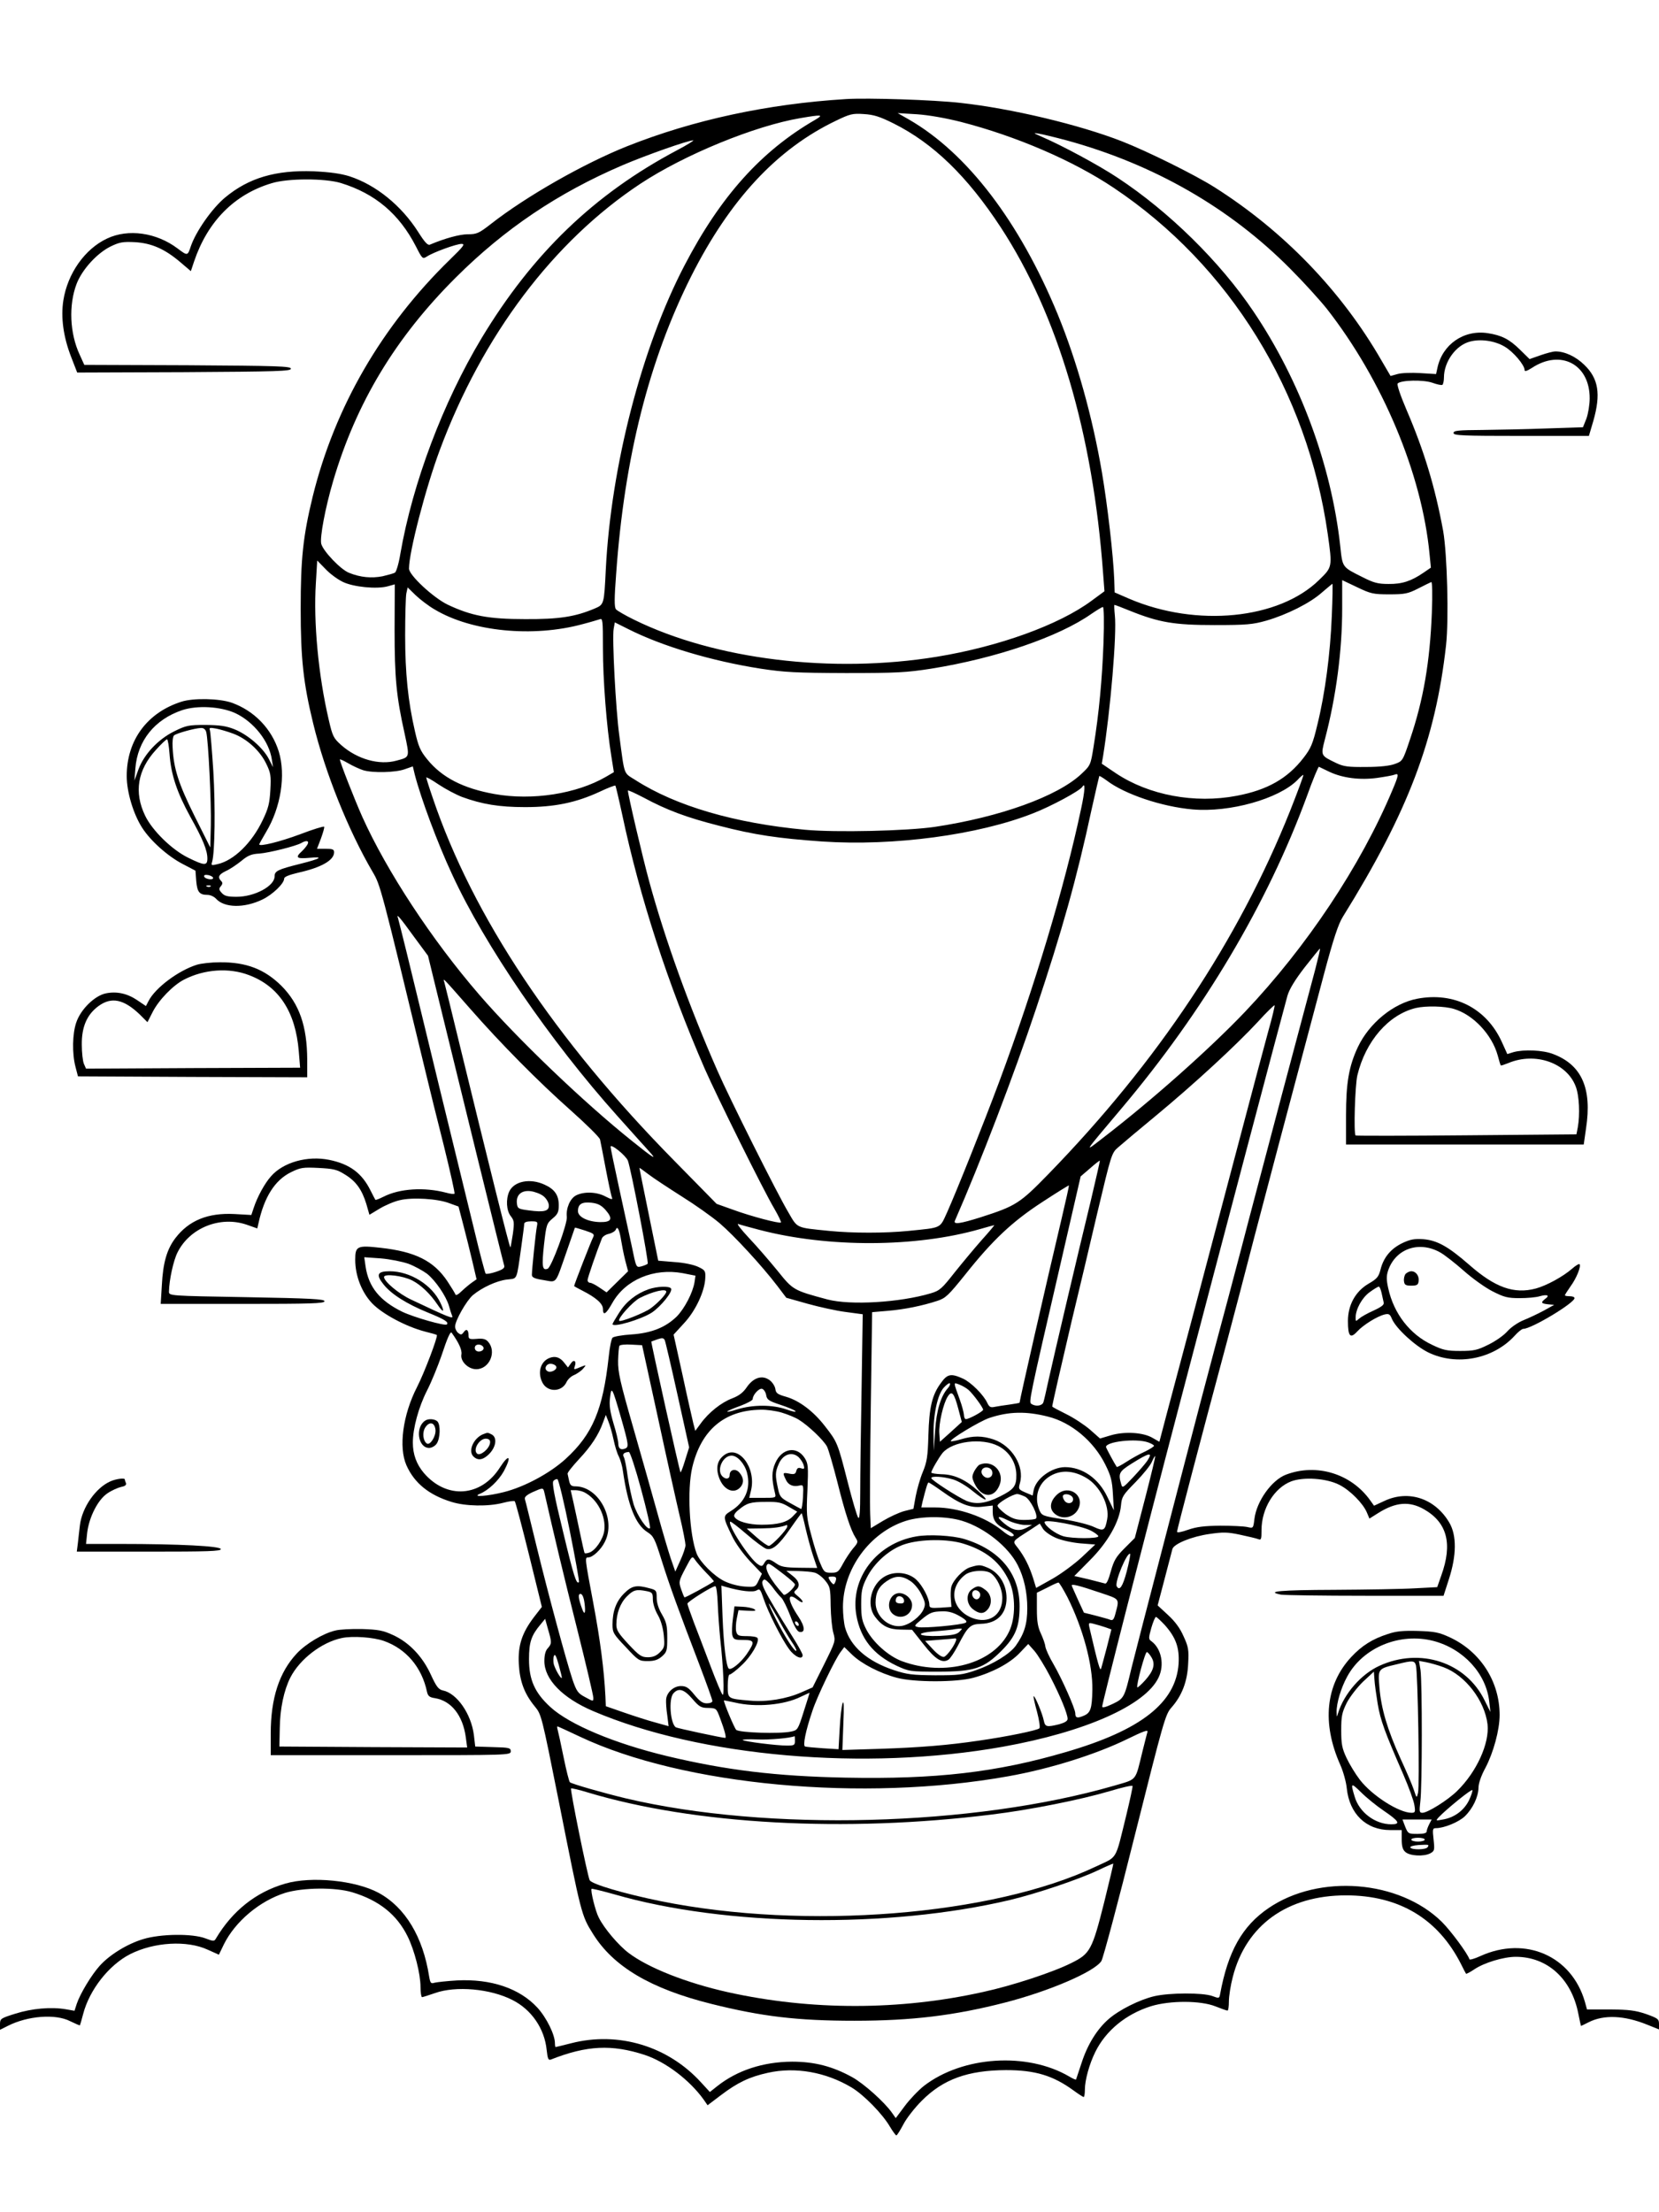 <?xml version="1.0" standalone="no"?>
<!DOCTYPE svg PUBLIC "-//W3C//DTD SVG 20010904//EN"
 "http://www.w3.org/TR/2001/REC-SVG-20010904/DTD/svg10.dtd">
<svg version="1.0" xmlns="http://www.w3.org/2000/svg"
 width="864pt" height="1152pt" viewBox="0 0 864 1152"
 preserveAspectRatio="xMidYMid meet">

<g transform="translate(0,1152) scale(0.1,-0.1)"
fill="#000000" stroke="none">
<path d="M4405 11004 c-406 -25 -793 -108 -1140 -246 -225 -90 -524 -260 -708
-404 -63 -49 -74 -54 -121 -54 -42 0 -119 -21 -197 -54 -11 -5 -27 12 -61 66
-88 138 -220 245 -358 290 -45 14 -101 22 -187 26 -197 7 -337 -34 -460 -136
-69 -57 -153 -178 -179 -254 -17 -51 -17 -51 -69 -12 -110 83 -257 104 -367
52 -116 -54 -206 -182 -228 -322 -14 -89 0 -191 41 -296 l31 -80 556 2 c487 3
557 5 557 18 0 13 -68 15 -538 18 l-538 2 -24 53 c-52 111 -58 259 -16 369 29
75 106 159 176 194 47 23 65 26 127 23 87 -5 156 -35 238 -105 l54 -46 17 51
c71 209 210 349 404 407 84 26 277 26 360 1 179 -55 304 -161 391 -330 33 -65
35 -67 57 -53 33 22 154 66 181 66 20 0 10 -13 -61 -82 -355 -346 -599 -767
-714 -1232 -51 -209 -63 -326 -63 -586 0 -261 14 -388 65 -597 63 -259 184
-559 310 -774 40 -68 42 -73 275 -1039 19 -80 62 -254 96 -388 33 -134 58
-245 55 -248 -3 -3 -22 -1 -43 5 -114 30 -243 22 -327 -21 -22 -11 -40 -18
-42 -16 -1 2 -13 23 -25 48 -45 91 -108 138 -215 160 -113 23 -240 -12 -304
-86 -33 -37 -71 -107 -90 -165 l-12 -36 -88 5 c-138 7 -237 -33 -308 -126 -44
-58 -64 -128 -70 -244 l-6 -98 427 0 c355 0 426 2 426 14 0 11 -71 15 -405 21
-404 7 -405 7 -405 29 1 60 23 162 45 205 64 127 221 190 358 144 l57 -20 6
26 c30 138 86 226 170 267 49 24 62 26 143 22 77 -4 96 -8 137 -34 58 -35 89
-79 112 -154 l16 -56 53 32 c30 18 77 38 105 44 65 16 198 8 259 -16 l47 -17
25 -96 c14 -53 35 -138 47 -189 l22 -94 -23 -16 c-13 -9 -37 -29 -54 -45 -17
-17 -31 -25 -33 -18 -2 6 -21 37 -42 69 -71 106 -167 154 -347 174 -123 14
-133 9 -133 -62 0 -84 34 -170 88 -227 54 -56 176 -121 275 -147 33 -8 60 -16
62 -18 7 -7 -65 -197 -103 -271 -74 -144 -97 -314 -55 -408 41 -92 117 -154
234 -190 73 -23 192 -25 269 -5 30 8 58 12 61 8 4 -4 37 -129 74 -278 l67
-272 -41 -53 c-63 -83 -84 -148 -79 -244 5 -91 29 -155 83 -221 35 -42 36 -48
125 -493 118 -594 118 -595 178 -691 106 -171 300 -286 616 -365 264 -66 449
-88 746 -88 299 0 521 27 785 95 229 59 465 160 501 216 9 14 88 309 174 654
149 593 159 630 190 665 56 63 84 137 88 230 4 72 1 88 -24 142 -18 42 -45 78
-81 111 l-54 50 36 137 c20 76 38 146 41 157 9 27 101 65 194 78 69 10 93 10
158 -4 42 -9 85 -19 95 -23 15 -6 17 -1 17 47 0 112 66 220 155 254 65 24 183
16 250 -18 57 -29 124 -97 144 -145 l13 -31 46 29 c91 57 162 63 239 19 120
-69 149 -179 89 -345 l-21 -60 -115 -6 c-63 -4 -253 -7 -422 -8 -281 -1 -360
-8 -277 -25 17 -3 215 -6 439 -6 l408 0 28 87 c40 123 41 228 2 294 -74 126
-212 172 -338 113 l-54 -25 -20 28 c-99 139 -279 194 -438 134 -75 -28 -154
-139 -165 -231 -6 -49 -6 -49 -37 -42 -17 4 -80 7 -141 7 -85 -1 -123 -6 -167
-21 -37 -13 -58 -17 -58 -10 0 10 120 469 259 986 33 124 98 371 144 550 76
291 139 527 363 1370 48 180 74 258 97 295 340 547 483 923 538 1415 15 136 6
474 -15 595 -42 228 -99 417 -191 631 -33 77 -51 132 -46 137 18 18 134 20
180 4 25 -9 48 -14 53 -11 4 3 8 20 8 38 0 82 62 168 135 187 55 15 129 5 181
-26 45 -26 104 -96 104 -122 0 -9 11 -6 38 11 150 99 302 19 301 -159 0 -33
-8 -80 -17 -105 l-18 -45 -184 -6 c-102 -4 -254 -7 -337 -8 -129 -1 -153 -3
-153 -16 0 -13 46 -15 353 -15 l352 0 23 78 c40 140 27 221 -47 292 -44 43
-101 70 -150 70 -12 0 -47 -9 -78 -20 l-57 -20 -51 50 c-55 54 -95 74 -167 85
-124 19 -236 -58 -262 -181 l-7 -32 -82 5 c-45 3 -99 1 -119 -5 l-36 -10 -48
82 c-208 361 -509 673 -869 901 -103 65 -347 186 -482 239 -223 87 -576 171
-840 200 -140 16 -481 27 -598 20z m249 -127 c206 -103 383 -274 558 -541 297
-454 480 -1074 533 -1803 l7 -92 -68 -50 c-169 -125 -481 -238 -805 -291 -546
-89 -1154 -15 -1577 193 -45 22 -88 47 -94 54 -9 11 -9 56 1 186 43 605 171
1111 391 1549 201 398 446 662 753 809 74 36 88 39 146 35 51 -3 83 -13 155
-49z m351 8 c287 -74 583 -201 795 -343 604 -404 1009 -1060 1115 -1804 24
-171 24 -171 -45 -238 -209 -205 -638 -248 -989 -98 l-76 33 -2 65 c-5 128
-35 388 -64 559 -50 293 -131 581 -230 823 -199 483 -472 841 -776 1016 l-58
33 100 -6 c61 -4 151 -20 230 -40z m-758 12 c-281 -162 -494 -398 -682 -759
-223 -427 -383 -1047 -410 -1583 -9 -183 -9 -183 -58 -204 -102 -43 -185 -56
-362 -55 -191 0 -280 17 -403 75 -75 36 -202 154 -202 188 0 86 87 421 161
619 222 596 592 1086 1044 1385 230 152 597 302 834 342 112 19 122 18 78 -8z
m1308 -108 c453 -124 850 -351 1165 -669 69 -69 154 -163 190 -208 290 -371
495 -859 535 -1277 l7 -71 -38 -26 c-64 -44 -112 -60 -183 -59 -55 0 -77 6
-136 36 -106 53 -103 49 -115 161 -46 420 -209 862 -452 1222 -174 259 -440
520 -707 696 -96 64 -289 168 -396 214 -45 20 -46 21 -15 16 19 -3 85 -19 145
-35z m-2030 -52 c-430 -228 -751 -537 -1017 -978 -201 -335 -359 -754 -423
-1123 -8 -50 -21 -93 -28 -98 -6 -4 -36 -12 -65 -19 -57 -11 -115 -6 -174 18
-44 17 -135 113 -145 151 -8 33 21 188 62 327 120 407 324 746 639 1060 254
253 531 440 869 585 122 52 340 129 367 129 8 1 -30 -23 -85 -52z m-1740
-2247 c55 -27 178 -39 235 -23 l36 10 -1 -236 c0 -251 9 -347 52 -540 27 -127
29 -123 -42 -142 -90 -25 -204 7 -288 81 -40 36 -45 45 -65 132 -54 231 -80
508 -67 711 l7 118 42 -43 c23 -25 64 -55 91 -68z m5450 -65 c80 0 97 3 150
30 33 17 64 32 69 34 5 2 7 -62 3 -160 -10 -256 -44 -454 -114 -660 -37 -111
-39 -113 -78 -127 -26 -10 -79 -16 -150 -16 -93 -1 -117 2 -155 20 -83 40 -82
38 -60 124 59 224 90 463 90 682 l0 147 78 -37 c71 -34 84 -37 167 -37z m-299
-112 c-8 -198 -35 -404 -75 -566 -24 -101 -34 -124 -72 -173 -83 -108 -189
-168 -348 -198 -219 -42 -458 3 -629 117 l-74 50 7 41 c38 237 72 635 61 732
-3 30 -4 54 -2 54 3 0 38 -13 79 -30 154 -62 233 -75 442 -75 168 0 199 3 270
23 107 31 229 92 290 147 28 24 52 44 54 45 2 0 1 -75 -3 -167z m-4672 33
c192 -115 511 -147 771 -76 39 10 78 22 88 25 16 7 17 -5 17 -152 0 -160 19
-409 44 -562 l13 -82 -41 -24 c-153 -89 -384 -125 -580 -90 -163 29 -275 86
-352 182 -35 43 -45 66 -63 145 -36 156 -51 303 -51 499 0 103 3 201 6 218 l7
32 41 -40 c23 -22 67 -56 100 -75z m3483 -173 c-7 -188 -23 -365 -52 -543 -15
-94 -16 -96 -64 -141 -124 -116 -423 -224 -763 -275 -143 -21 -515 -30 -675
-15 -365 34 -672 123 -884 259 -63 40 -55 17 -84 234 -18 131 -38 509 -29 554
l6 33 72 -36 c175 -88 431 -165 687 -205 125 -19 184 -22 444 -23 267 0 316 3
445 23 337 54 665 166 835 286 28 19 54 35 59 35 5 1 7 -76 3 -186z m-3855
-664 c50 -15 168 -12 215 5 l43 15 10 -42 c32 -124 118 -356 194 -519 170
-370 510 -867 860 -1258 60 -67 114 -127 120 -134 6 -7 27 -29 46 -51 46 -50
25 -38 -88 53 -255 204 -599 534 -796 762 -248 287 -482 644 -609 926 -41 92
-117 286 -117 299 0 3 20 -6 44 -20 24 -14 59 -30 78 -36z m5031 -8 c70 -33
160 -44 249 -32 41 6 82 13 91 17 23 9 22 -2 -12 -82 -165 -393 -447 -816
-767 -1153 -185 -194 -483 -459 -739 -656 -102 -79 -108 -89 95 152 428 507
761 1068 966 1626 31 87 60 156 63 154 3 -2 28 -13 54 -26z m-204 -203 c-270
-676 -690 -1307 -1259 -1892 -149 -153 -169 -166 -353 -225 -105 -33 -143 -39
-134 -18 132 301 310 766 422 1102 136 408 212 677 290 1040 21 94 39 172 40
174 2 1 19 -9 38 -23 94 -72 288 -137 448 -151 193 -17 449 55 546 153 15 17
30 28 31 27 2 -2 -29 -86 -69 -187z m-4313 72 c104 -38 193 -53 329 -53 153 0
265 23 388 80 42 20 79 34 82 32 2 -3 18 -70 35 -149 92 -434 237 -881 430
-1325 62 -141 304 -630 362 -728 22 -38 38 -71 35 -73 -7 -7 -156 32 -251 67
l-84 30 -218 222 c-625 634 -1052 1276 -1260 1891 -19 55 -34 103 -34 107 0 4
29 -12 64 -36 36 -24 91 -53 122 -65z m3224 -63 c-85 -402 -242 -925 -425
-1417 -84 -225 -222 -570 -272 -682 -40 -87 -25 -80 -203 -98 -121 -12 -289
-12 -410 0 -178 18 -165 12 -215 98 -60 101 -308 597 -369 737 -146 332 -272
681 -355 985 -34 124 -111 453 -111 473 0 4 37 -13 83 -37 119 -64 222 -103
392 -146 185 -48 309 -66 537 -82 373 -25 813 34 1099 147 95 37 243 117 256
138 16 26 14 -19 -7 -116z m-3477 -661 l76 -103 62 -254 c76 -313 328 -1338
335 -1360 3 -12 -7 -20 -43 -32 -27 -9 -51 -13 -54 -9 -3 4 -30 104 -58 222
-29 118 -111 454 -182 745 -71 292 -147 607 -170 700 -23 94 -44 176 -46 183
-11 29 9 6 80 -92z m4697 -173 c-16 -60 -94 -353 -174 -653 -79 -300 -175
-660 -211 -800 -37 -140 -98 -372 -137 -515 -38 -143 -110 -415 -159 -605
-222 -852 -262 -1009 -276 -1065 -37 -155 -38 -159 -98 -188 -36 -17 -55 -22
-55 -14 1 20 199 798 405 1582 214 817 531 2016 560 2120 10 34 39 82 90 148
42 53 77 97 79 97 3 0 -9 -48 -24 -107z m-4404 -203 c163 -186 358 -383 525
-531 82 -73 152 -142 154 -153 3 -12 16 -81 30 -154 14 -73 28 -139 32 -148 5
-12 -2 -11 -33 5 -46 25 -113 27 -154 6 -31 -16 -53 -67 -48 -112 4 -34 -80
-263 -100 -270 -28 -11 -31 13 -19 124 12 106 14 112 45 138 27 22 32 34 32
69 0 52 -21 83 -74 107 -76 35 -159 18 -184 -36 -18 -40 -15 -99 8 -128 18
-23 19 -32 11 -92 -6 -37 -11 -69 -13 -71 -4 -3 -118 456 -263 1051 -41 170
-78 319 -81 330 -8 25 -12 29 132 -135z m4160 -117 c-19 -70 -76 -283 -126
-473 -204 -773 -351 -1326 -402 -1516 l-40 -152 -35 20 c-48 29 -145 35 -217
14 l-57 -17 -52 46 c-29 25 -85 62 -124 81 -40 20 -73 37 -73 40 0 9 44 201
101 444 34 140 94 394 134 565 72 302 74 311 108 340 18 16 107 91 198 166
198 164 416 365 530 488 45 50 85 88 87 86 2 -2 -12 -62 -32 -132z m-3336
-677 c17 -47 110 -530 103 -537 -4 -4 -20 -10 -34 -14 -26 -6 -26 -6 -48 102
-13 59 -43 198 -67 308 -24 110 -44 206 -44 213 0 19 79 -45 90 -72z m2410
-212 c-62 -254 -191 -803 -220 -934 -11 -52 -23 -103 -26 -112 -6 -19 -40 -24
-62 -9 -15 9 -15 11 157 755 l99 430 49 42 c26 23 49 41 51 40 1 -2 -21 -97
-48 -212z m-2130 26 c69 -43 158 -106 198 -140 75 -64 219 -220 300 -326 l47
-62 110 -31 c61 -17 151 -37 199 -43 l89 -12 -6 -390 c-4 -214 -7 -455 -7
-535 0 -98 -3 -142 -10 -135 -6 6 -31 91 -56 189 -51 200 -53 206 -119 290
-59 76 -132 131 -200 151 -46 13 -54 19 -57 41 -2 14 -15 35 -30 46 -38 28
-84 14 -119 -37 -19 -28 -40 -44 -76 -58 -56 -21 -122 -73 -164 -131 l-28 -38
-10 38 c-5 21 -31 134 -56 251 l-47 212 54 59 c61 65 108 167 111 235 2 38 -1
42 -37 59 -23 11 -75 22 -124 25 l-84 7 -49 240 c-27 132 -49 241 -49 243 0 2
21 -13 47 -33 26 -20 104 -71 173 -115z m1979 -115 c-82 -346 -219 -947 -219
-959 0 -2 -23 -6 -51 -10 -29 -4 -64 -9 -78 -12 -22 -5 -29 -1 -39 20 -19 42
-85 108 -127 127 -62 28 -81 25 -115 -23 -46 -62 -61 -127 -65 -273 -3 -111
-8 -139 -29 -190 -14 -33 -30 -90 -37 -126 l-12 -66 -48 -12 c-26 -7 -76 -30
-111 -51 l-63 -38 -3 72 c-2 39 -1 292 3 562 l7 491 82 7 c85 7 179 26 258 52
43 14 58 29 145 137 143 180 245 276 402 378 75 49 136 87 138 86 1 -2 -16
-79 -38 -172z m-2700 117 c14 -10 27 -31 29 -45 4 -34 -23 -41 -104 -30 -55 7
-59 10 -62 36 -5 45 24 70 72 64 22 -3 51 -14 65 -25z m324 -72 c41 -47 33
-65 -29 -64 -64 2 -114 27 -114 57 0 37 20 49 70 44 34 -4 51 -13 73 -37z
m-357 -87 c-6 -30 -26 -224 -26 -252 0 -13 14 -20 61 -27 71 -12 59 -26 119
146 24 69 44 126 44 127 1 1 25 -6 53 -15 45 -15 50 -19 42 -35 -9 -16 -99
-247 -99 -254 0 -1 19 -12 43 -24 71 -36 107 -68 107 -95 0 -38 16 -28 49 31
68 121 216 183 367 155 l66 -13 -5 -34 c-9 -55 -52 -137 -92 -178 -58 -57
-132 -87 -236 -94 -49 -3 -93 -11 -99 -17 -6 -6 -15 -51 -20 -100 -30 -275
-84 -403 -224 -531 -81 -74 -214 -146 -322 -173 -82 -21 -171 -28 -125 -9 44
18 97 68 125 118 42 79 28 94 -20 20 -98 -155 -278 -168 -397 -29 -38 45 -57
97 -57 158 0 74 30 185 74 271 24 47 57 129 75 181 31 94 47 129 53 120 37
-51 55 -90 51 -113 -7 -35 35 -77 77 -77 69 0 108 91 62 143 -12 14 -27 18
-59 15 -38 -3 -43 -1 -43 18 0 29 -11 37 -25 17 -11 -15 -15 -15 -29 -4 -9 7
-16 22 -16 33 0 31 60 136 93 164 47 39 124 75 178 81 55 7 48 -11 74 172 8
58 15 110 15 118 0 8 13 13 36 13 34 0 35 -2 30 -27z m1161 -18 c358 -93 814
-91 1148 5 38 11 71 20 73 20 2 0 -27 -35 -65 -77 -38 -43 -102 -120 -142
-170 -66 -84 -77 -94 -124 -108 -162 -48 -418 -63 -537 -32 -179 48 -180 49
-261 150 -41 50 -108 128 -149 171 -41 44 -66 76 -55 72 11 -4 62 -18 112 -31z
m-722 -55 c4 -25 13 -71 21 -103 l15 -57 -56 -55 -56 -55 -37 25 c-20 14 -42
25 -49 25 -7 0 -13 6 -13 14 0 11 46 145 75 218 4 9 20 20 37 23 16 4 32 14
35 22 8 22 19 0 28 -57z m-1108 -121 c32 -12 75 -36 97 -52 44 -35 99 -116
114 -167 5 -19 13 -43 17 -53 7 -17 -17 -8 -213 85 -65 30 -142 95 -142 118 0
19 98 7 147 -18 45 -23 94 -70 131 -125 31 -46 40 -42 16 8 -44 94 -158 165
-265 165 -64 0 -72 -18 -32 -68 40 -51 121 -102 231 -147 89 -36 110 -50 99
-62 -10 -9 -171 37 -232 66 -118 58 -175 129 -191 235 l-7 49 86 -6 c48 -4
112 -17 144 -28z m1402 -685 l60 -271 -21 -67 c-11 -37 -22 -65 -24 -63 -5 5
-155 680 -152 681 2 1 17 6 33 12 24 8 31 7 37 -5 4 -9 34 -138 67 -287z
m-1011 249 c5 -17 -26 -29 -40 -15 -6 6 -7 15 -3 22 9 14 37 9 43 -7z m909
-368 c45 -209 96 -438 113 -510 17 -71 30 -140 30 -151 0 -12 -12 -48 -27 -80
l-26 -58 -24 69 c-13 39 -44 144 -69 235 -25 91 -82 291 -126 445 -69 240 -80
290 -79 349 1 38 4 73 7 78 3 5 31 8 62 6 l56 -3 83 -380z m1510 157 c-37 -41
-60 -116 -67 -222 l-7 -105 -1 83 c-2 106 21 212 54 247 14 15 28 25 31 21 3
-3 -1 -14 -10 -24z m107 -10 c24 -21 76 -92 76 -103 0 -9 -73 -49 -90 -49 -5
0 -10 10 -10 23 -1 12 -10 47 -21 77 -35 97 -35 92 -3 80 16 -6 38 -19 48 -28z
m-1810 -144 c41 -144 42 -154 20 -162 -22 -8 -34 1 -34 28 0 12 -11 59 -25
104 -18 62 -23 95 -18 133 7 63 11 56 57 -103z m756 118 c4 -25 13 -31 73 -51
37 -12 73 -27 79 -33 7 -7 -14 -3 -45 8 -73 26 -175 26 -257 1 -79 -25 -66
-11 18 19 34 13 62 28 62 34 0 22 32 57 48 54 9 -2 19 -16 22 -32z m1001 -73
l18 -68 -57 -52 -57 -51 -3 44 c-4 50 21 157 44 192 21 33 33 18 55 -65z
m-920 -19 c30 -9 70 -25 89 -37 49 -30 129 -106 147 -140 8 -16 32 -99 54
-185 41 -164 70 -251 95 -290 14 -21 13 -25 -13 -55 -15 -18 -39 -54 -53 -80
-23 -43 -28 -47 -61 -47 -34 0 -38 3 -57 49 -12 26 -33 93 -47 147 -25 92 -26
109 -20 234 5 124 4 138 -14 167 -41 65 -119 52 -153 -25 -20 -44 -20 -84 -2
-157 6 -25 6 -25 -64 -25 l-70 0 10 42 c26 117 -66 236 -140 181 -37 -27 -46
-68 -26 -121 24 -63 79 -85 112 -44 17 22 15 46 -6 72 -20 25 -52 18 -52 -11
0 -21 -20 -25 -38 -7 -32 32 2 108 48 108 30 0 67 -41 80 -88 22 -83 -9 -155
-86 -202 -40 -25 -40 -29 8 -128 17 -37 57 -92 93 -131 l63 -66 -17 -35 c-16
-34 -18 -35 -71 -32 -33 2 -76 13 -107 28 -54 26 -128 100 -145 144 -38 100
-50 332 -23 448 46 195 167 298 356 301 30 1 80 -6 110 -15z m1387 -21 c121
-30 238 -128 298 -249 30 -60 36 -85 40 -155 l5 -84 -34 70 c-46 97 -130 155
-221 155 -70 -1 -151 -60 -163 -121 l-5 -27 -38 16 c-36 16 -37 18 -28 50 24
86 -41 193 -137 226 -60 20 -107 20 -170 1 -27 -8 -51 -12 -53 -10 -9 8 150
104 200 121 102 34 192 36 306 7z m-2263 -118 c7 -34 19 -74 28 -90 8 -17 18
-50 21 -75 26 -180 66 -279 127 -318 33 -21 39 -34 74 -145 42 -134 91 -268
196 -542 38 -100 69 -186 69 -193 0 -7 -13 -12 -29 -12 -22 0 -37 11 -65 45
-30 37 -43 45 -70 45 -38 0 -75 -34 -77 -71 -1 -13 1 -50 6 -81 l7 -57 -68 19
c-38 10 -112 34 -164 52 l-95 33 -2 50 c-7 140 -27 294 -63 486 -45 239 -45
239 -26 239 23 0 66 40 86 81 60 117 -32 289 -154 289 -20 0 -27 6 -32 28 -3
15 -7 32 -8 37 -2 6 25 39 58 75 65 69 104 129 127 194 l14 38 13 -33 c8 -19
20 -61 27 -94z m2004 -35 c57 -29 93 -86 94 -149 1 -60 -12 -77 -86 -114 -72
-36 -123 -43 -173 -23 -46 20 -183 108 -184 119 0 12 63 8 113 -7 25 -7 71
-34 102 -60 73 -59 95 -60 30 -1 -65 59 -124 87 -191 88 -30 1 -54 5 -54 9 0
10 40 79 59 102 52 61 204 80 290 36z m780 19 c17 -6 31 -14 31 -18 0 -4 -21
-17 -47 -30 -27 -12 -70 -36 -96 -53 -26 -17 -49 -29 -51 -27 -10 14 -56 99
-56 104 0 28 156 46 219 24z m-2640 -245 c29 -107 50 -198 46 -202 -13 -13
-66 64 -85 124 -10 34 -24 99 -31 145 -6 46 -15 92 -20 101 -9 16 0 25 26 27
6 1 35 -87 64 -195z m819 169 c11 -10 23 -29 27 -41 6 -21 4 -23 -13 -18 -14
5 -21 1 -25 -14 -4 -16 -11 -19 -36 -14 -35 7 -36 5 -19 -30 12 -29 39 -40 71
-32 21 5 22 3 19 -60 -2 -36 -7 -64 -10 -62 -4 2 -31 16 -59 32 -48 26 -53 33
-62 78 -14 65 -14 82 4 123 21 51 68 68 103 38z m1817 -20 c-10 -15 -44 -54
-74 -86 -53 -56 -56 -58 -62 -35 -16 55 -11 65 54 106 94 59 113 62 82 15z
m-10 -190 l-55 -212 -53 -53 c-45 -45 -56 -64 -72 -121 -12 -44 -22 -66 -30
-63 -7 2 -46 12 -86 22 l-74 17 81 82 c93 93 154 200 162 285 4 46 10 55 76
122 39 40 78 88 85 106 8 18 15 31 17 29 2 -2 -21 -98 -51 -214z m-308 101
c71 -41 123 -144 109 -216 -11 -59 -18 -63 -68 -40 -24 12 -95 30 -158 40
-110 17 -114 19 -127 48 -31 74 -2 151 70 185 53 25 113 19 174 -17z m-2690
-274 c29 -145 51 -266 48 -269 -13 -13 -27 30 -83 264 -45 184 -58 253 -50
263 6 7 16 11 21 9 6 -2 35 -122 64 -267z m1938 205 c96 -69 148 -89 212 -81
l53 6 0 -33 c0 -43 19 -69 69 -92 40 -20 53 -35 28 -35 -7 0 -28 13 -47 29
-88 72 -230 121 -350 121 l-72 0 6 28 c18 72 27 102 32 102 3 0 34 -20 69 -45z
m-2070 -7 c52 -229 100 -430 170 -708 47 -187 85 -349 85 -361 0 -20 0 -20
-42 3 -38 20 -45 30 -66 90 -34 103 -124 436 -187 693 -31 127 -58 238 -61
247 -4 12 7 22 38 37 56 25 57 25 63 -1z m208 1 c68 -35 114 -124 104 -200 -6
-45 -47 -104 -78 -114 -11 -4 -22 -5 -24 -3 -2 1 -13 50 -25 108 -12 58 -28
131 -35 163 l-13 57 25 0 c13 0 34 -5 46 -11z m2296 -23 c28 -15 70 -100 56
-114 -4 -4 -31 -7 -60 -7 -43 0 -61 6 -97 30 -23 17 -43 37 -43 44 0 14 80 61
103 61 7 0 26 -7 41 -14z m-1232 -52 l45 -26 -23 -24 c-29 -31 -77 -44 -162
-44 -68 0 -128 17 -142 41 -5 8 2 21 21 36 43 36 62 42 143 42 63 1 81 -3 118
-25z m88 -111 c10 -43 27 -107 39 -143 l22 -65 -92 1 c-77 1 -97 5 -122 23
-37 26 -48 26 -62 1 -9 -17 -14 -18 -31 -7 -42 25 -162 207 -146 223 2 3 41
-27 85 -65 44 -38 90 -72 102 -76 32 -10 66 18 128 108 29 42 55 77 57 77 1 0
11 -35 20 -77z m1139 16 l41 0 -31 -16 c-39 -19 -71 -12 -113 23 -45 37 -38
45 16 18 25 -13 65 -24 87 -25z m-322 21 c116 -36 239 -134 288 -230 33 -64
50 -142 50 -224 0 -84 -16 -134 -60 -196 -30 -42 -117 -96 -206 -127 -72 -25
-92 -27 -214 -27 -118 1 -145 4 -215 27 -138 46 -226 123 -254 222 -6 22 -11
70 -11 106 0 198 140 389 327 449 81 26 211 26 295 0z m670 -51 c21 -11 38
-24 38 -29 0 -13 -135 -13 -182 0 -41 12 -98 55 -98 74 0 17 189 -18 242 -45z
m-184 -37 c29 -13 85 -25 129 -29 l77 -6 -70 -66 c-39 -36 -108 -87 -154 -113
l-84 -47 -16 52 c-20 62 -44 110 -79 156 -29 38 -35 30 64 94 l50 33 16 -26
c9 -15 39 -36 67 -48z m-1398 59 c0 -15 -81 -101 -96 -101 -7 0 -36 20 -64 45
l-51 45 78 1 c64 1 100 6 131 18 1 1 2 -3 2 -8z m1768 -234 c-21 -79 -37 -103
-52 -78 -13 20 55 183 70 169 2 -3 -6 -44 -18 -91z m-2191 -6 c24 -24 42 -45
41 -46 -25 -18 -150 -86 -153 -83 -3 2 -11 22 -18 43 -13 38 -12 42 22 107 35
67 36 67 51 45 8 -12 34 -42 57 -66z m406 -10 c31 -24 57 -47 57 -52 0 -16
-51 -62 -59 -53 -70 77 -103 139 -85 157 8 8 14 4 87 -52z m158 10 c15 -3 39
-21 55 -40 27 -33 29 -40 30 -133 1 -54 7 -117 14 -141 12 -43 11 -45 -48
-164 l-60 -120 -59 -26 c-77 -34 -180 -51 -267 -43 -117 10 -116 9 -116 77 0
34 4 59 10 59 6 0 34 21 62 48 50 46 95 123 83 142 -3 6 -28 10 -55 10 -44 0
-50 3 -56 24 -3 13 -2 43 3 67 l9 44 50 -3 c38 -2 45 0 31 9 -9 5 -36 11 -60
12 l-42 2 -8 -63 c-5 -35 -6 -74 -3 -88 6 -21 12 -24 56 -24 61 0 63 -9 18
-75 -32 -45 -81 -85 -93 -74 -13 14 -26 118 -32 268 l-6 164 24 -7 c76 -22
141 -29 159 -18 17 10 20 6 36 -41 22 -68 94 -211 133 -264 29 -41 71 -59 71
-32 0 7 -24 51 -54 98 -158 254 -171 281 -147 295 5 4 24 -13 42 -36 17 -24
39 -50 48 -58 9 -8 30 -51 47 -95 19 -52 36 -81 47 -83 32 -6 30 27 -6 81 -57
85 -59 130 -3 86 14 -11 26 -16 26 -10 0 5 -11 18 -25 29 -21 17 -23 21 -10
32 24 20 18 47 -17 74 l-33 26 60 -1 c33 -1 72 -4 86 -8z m112 -41 c-3 -11 -8
-20 -12 -20 -3 0 -12 9 -19 20 -11 18 -10 20 12 20 19 0 23 -4 19 -20z m1206
-87 c81 -162 132 -351 130 -482 -2 -99 -9 -121 -46 -136 -33 -14 -43 -11 -43
13 0 24 -70 181 -113 255 -22 37 -41 79 -43 93 -1 13 -12 43 -23 67 -16 34
-21 63 -21 128 l0 85 53 26 c28 15 55 27 59 27 4 1 25 -34 47 -76z m171 23
c104 -35 100 -29 79 -109 -8 -31 -14 -37 -27 -32 -9 4 -44 13 -77 22 l-60 15
-30 65 c-16 37 -32 70 -33 75 -5 12 33 3 148 -36z m-1992 -59 c2 -50 8 -132
13 -182 16 -143 23 -301 12 -290 -6 6 -34 73 -63 150 -29 77 -68 179 -87 228
-18 48 -33 91 -33 96 0 10 129 91 145 91 6 0 11 -40 13 -93z m-694 6 c7 -52 1
-68 -12 -32 -20 54 -23 79 -9 79 9 0 17 -17 21 -47z m1007 -80 c23 -43 55 -97
71 -121 17 -24 28 -46 25 -48 -8 -8 -60 73 -106 164 -23 45 -39 82 -37 82 2 0
23 -35 47 -77z m2014 -34 c59 -66 78 -119 73 -203 -14 -203 -196 -346 -588
-460 -361 -106 -678 -142 -1144 -133 -364 7 -625 39 -931 112 -275 66 -508
164 -608 255 -82 75 -112 142 -112 250 0 89 12 124 61 182 l23 28 15 -54 c20
-68 20 -75 -1 -99 -12 -12 -18 -35 -18 -67 0 -95 94 -192 253 -260 558 -239
1417 -314 2135 -186 429 77 743 216 811 361 31 65 15 149 -37 188 -16 11 -16
16 -1 70 9 31 20 57 24 57 4 0 24 -19 45 -41z m-1905 0 c0 -6 -4 -7 -10 -4 -5
3 -10 11 -10 16 0 6 5 7 10 4 6 -3 10 -11 10 -16z m1597 -13 l31 -11 -24 -95
c-14 -52 -27 -102 -30 -110 -5 -13 -16 24 -60 213 -6 27 -5 28 22 21 16 -4 43
-12 61 -18z m-288 -256 c53 -102 91 -195 91 -221 0 -11 -15 -20 -44 -28 -65
-16 -73 -14 -80 19 -7 36 -47 132 -53 127 -2 -3 6 -39 18 -82 11 -42 17 -81
12 -85 -10 -11 -173 -44 -313 -64 -162 -24 -307 -36 -519 -43 l-194 -6 5 134
c4 94 3 127 -4 109 -5 -14 -12 -73 -15 -132 l-6 -107 -81 5 c-45 3 -86 7 -93
9 -13 4 2 80 38 186 24 74 120 273 148 308 l18 24 41 -40 c49 -47 143 -96 233
-120 90 -24 310 -24 398 0 99 27 191 76 241 129 l45 47 33 -37 c17 -20 54 -80
81 -132z m528 99 c21 -35 11 -70 -34 -120 -20 -22 -38 -38 -40 -36 -7 8 41
187 50 184 5 -1 16 -14 24 -28z m-3071 -107 c-6 -5 -35 46 -42 72 -3 14 -3 34
1 43 5 13 12 -1 25 -47 10 -36 17 -66 16 -68z m680 -109 c36 -42 46 -47 83
-47 41 -1 42 -2 61 -53 24 -64 34 -103 27 -103 -16 0 -249 50 -257 55 -29 18
-39 148 -13 177 27 30 55 22 99 -29z m580 -65 c-30 -95 -32 -98 -66 -105 -59
-13 -271 -6 -286 9 -10 10 -64 139 -64 153 0 1 26 -4 58 -11 108 -26 256 -13
342 30 25 12 46 21 46 21 1 0 -13 -44 -30 -97z m-1165 -132 c538 -254 1474
-341 2229 -206 220 39 460 115 623 195 78 38 106 49 103 37 -3 -10 -14 -55
-26 -102 -39 -159 -26 -143 -148 -179 -734 -212 -1806 -240 -2542 -66 -117 28
-281 75 -292 84 -4 3 -19 62 -33 131 -14 69 -28 133 -31 143 -3 9 -3 17 -1 17
2 0 55 -24 118 -54z m1119 -21 c0 -23 -4 -25 -42 -25 -55 0 -221 21 -230 29
-4 3 30 5 75 3 63 -3 174 7 195 17 1 0 2 -10 2 -24z m1726 -386 c-60 -244 -43
-214 -159 -269 -537 -255 -1511 -333 -2267 -180 -187 38 -358 88 -369 109 -11
21 -103 472 -97 478 2 2 42 -7 87 -21 556 -167 1340 -210 2104 -115 198 24
463 77 615 122 63 19 116 31 118 27 2 -4 -13 -72 -32 -151z m-115 -453 c-63
-251 -74 -270 -171 -318 -95 -48 -311 -119 -460 -151 -434 -97 -897 -97 -1330
-1 -214 48 -413 126 -516 204 -52 39 -128 128 -156 185 -17 32 -44 142 -37
149 2 2 56 -11 120 -29 578 -167 1425 -179 2059 -29 138 33 355 106 455 153
44 21 81 37 83 36 1 -1 -20 -90 -47 -199z"/>
<path d="M3377 4806 c-64 -23 -116 -64 -152 -121 -19 -30 -35 -57 -35 -60 0
-20 147 23 205 60 46 31 110 109 100 125 -9 14 -72 12 -118 -4z m93 -13 c-1
-13 -43 -58 -80 -85 -31 -24 -158 -74 -165 -66 -11 10 71 101 107 119 67 34
139 51 138 32z"/>
<path d="M2863 4449 c-48 -18 -65 -76 -38 -129 27 -52 102 -50 126 4 7 14 24
30 40 36 15 7 36 21 46 33 19 22 20 22 -34 0 -13 -5 -15 -3 -10 11 11 28 -4
40 -20 16 l-15 -21 -19 24 c-22 29 -47 37 -76 26z m34 -46 c6 -16 -30 -34 -46
-23 -21 12 -5 42 21 38 12 -2 23 -8 25 -15z"/>
<path d="M2214 4122 c-53 -35 -37 -142 21 -142 13 0 31 10 39 22 19 27 21 99
4 116 -13 13 -47 16 -64 4z m54 -48 c3 -33 -28 -82 -45 -71 -20 13 -25 58 -8
84 22 33 49 26 53 -13z"/>
<path d="M2515 4051 c-49 -21 -78 -86 -50 -115 21 -21 44 -20 71 2 45 36 58
94 25 112 -22 11 -20 11 -46 1z m37 -46 c-5 -31 -51 -68 -67 -55 -25 21 14 83
49 78 15 -2 20 -9 18 -23z"/>
<path d="M3250 3222 c-41 -41 -60 -92 -60 -162 0 -42 5 -50 69 -117 65 -70 69
-73 114 -73 34 0 53 6 74 24 26 23 28 30 28 98 0 62 -4 80 -27 120 -18 30 -28
61 -28 87 0 38 -2 41 -37 50 -68 19 -92 14 -133 -27z m119 12 c28 -6 31 -10
31 -43 0 -20 11 -56 26 -81 16 -28 27 -67 31 -106 5 -57 4 -64 -20 -88 -19
-19 -37 -26 -63 -26 -33 0 -45 8 -101 68 -52 56 -63 73 -63 102 0 58 20 112
55 147 34 34 49 38 104 27z"/>
<path d="M5102 3893 c-7 -3 -19 -18 -28 -34 -13 -27 -13 -33 1 -64 36 -75 101
-80 130 -10 29 69 -35 136 -103 108z m66 -39 c4 -27 -26 -40 -46 -20 -21 20
-8 48 20 44 14 -2 24 -11 26 -24z"/>
<path d="M5506 3738 c-36 -33 -43 -71 -17 -97 37 -37 102 -27 126 20 37 71
-48 131 -109 77z m82 -21 c5 -25 -28 -34 -44 -12 -7 10 -11 22 -8 27 10 15 49
4 52 -15z"/>
<path d="M4771 3519 c-207 -36 -345 -219 -311 -411 22 -122 88 -204 209 -262
65 -30 69 -31 216 -31 189 0 238 16 331 109 73 73 94 126 94 232 0 170 -102
293 -289 350 -62 18 -184 25 -250 13z m248 -38 c119 -37 191 -97 237 -195 33
-72 34 -190 0 -261 -78 -168 -335 -239 -560 -155 -69 26 -149 97 -184 164 -22
43 -27 64 -27 131 0 68 4 89 28 137 39 80 121 152 200 177 84 27 224 28 306 2z"/>
<path d="M5054 3359 c-36 -10 -91 -67 -100 -104 -3 -14 -4 -43 -2 -64 l3 -39
-57 -4 c-52 -3 -58 -1 -58 17 -1 32 -35 98 -68 129 -41 38 -111 46 -162 18
-73 -40 -100 -148 -53 -211 37 -49 71 -66 134 -67 l59 -1 60 -76 c61 -78 97
-100 129 -80 9 5 31 38 49 72 52 101 64 113 120 115 85 2 134 52 134 134 0 74
-41 137 -105 161 -32 13 -40 13 -83 0z m107 -32 c33 -25 59 -81 59 -129 0 -90
-72 -137 -158 -103 -106 43 -124 155 -36 224 30 24 108 28 135 8z m-420 -40
c19 -12 45 -43 58 -70 20 -41 22 -51 11 -77 -16 -37 -71 -80 -114 -87 -67 -11
-136 50 -136 121 0 53 17 85 59 113 43 29 79 29 122 0z m257 -183 c33 -19 41
-29 31 -34 -20 -12 -221 -30 -248 -23 -21 5 -21 7 15 37 48 40 60 44 113 45
31 1 58 -7 89 -25z m-1 -81 c-13 -14 -39 -19 -103 -22 -114 -4 -136 15 -28 24
44 3 86 8 94 9 8 2 24 4 35 5 18 1 18 0 2 -16z m-17 -40 c-1 -21 -48 -88 -64
-91 -11 -2 -33 13 -58 40 l-40 43 74 6 c40 3 76 6 81 7 4 1 7 -1 7 -5z"/>
<path d="M5062 3244 c-32 -22 -30 -76 4 -103 33 -26 56 -27 77 -3 26 29 22 77
-9 101 -32 25 -43 26 -72 5z m43 -29 c0 -11 -7 -21 -16 -23 -18 -3 -33 23 -23
39 10 17 39 5 39 -16z"/>
<path d="M4670 3222 c-41 -12 -54 -76 -22 -105 40 -36 102 -9 102 45 0 37 -46
71 -80 60z m38 -35 c2 -11 -3 -17 -16 -17 -24 0 -32 8 -25 26 7 20 37 13 41
-9z"/>
<path d="M945 7866 c-179 -57 -285 -201 -285 -387 0 -83 34 -197 80 -269 44
-69 135 -150 213 -190 l65 -34 4 -54 c5 -58 17 -72 59 -72 14 0 34 -9 44 -20
43 -48 147 -50 242 -4 52 25 113 83 113 109 0 9 25 19 71 30 122 27 189 65
189 107 0 15 -8 18 -45 18 l-44 0 21 55 c11 31 19 58 16 60 -3 3 -59 -14 -124
-39 -107 -40 -214 -66 -214 -53 0 2 16 31 35 63 78 129 104 298 67 420 -37
119 -128 213 -246 255 -65 22 -198 25 -261 5z m279 -59 c97 -45 179 -148 192
-244 l6 -38 -22 43 c-30 58 -109 126 -178 154 -45 18 -77 22 -152 23 -88 0
-101 -3 -162 -33 -85 -42 -158 -120 -187 -199 l-21 -58 5 63 c11 145 101 256
244 304 79 26 199 19 275 -15z m-150 -99 c11 -41 27 -370 24 -487 l-3 -114
-82 164 c-83 167 -109 247 -114 357 -2 29 1 56 7 62 11 11 109 38 140 39 14 1
24 -7 28 -21z m142 -9 c69 -26 137 -87 170 -155 24 -49 26 -63 22 -138 -4 -69
-10 -95 -40 -157 -56 -118 -150 -210 -235 -229 -33 -8 -34 -7 -28 13 14 49 17
284 6 471 -7 109 -15 205 -18 214 -5 12 0 14 32 8 21 -4 62 -16 91 -27z m-333
-106 c8 -109 39 -200 108 -326 66 -118 89 -175 89 -218 0 -38 -16 -37 -99 4
-85 41 -188 142 -225 219 -59 122 -40 238 56 343 27 30 53 55 58 55 4 0 10
-35 13 -77z m718 -471 c-5 -9 -19 -26 -30 -36 -35 -32 -26 -39 41 -33 76 7 60
-4 -47 -31 -120 -30 -135 -38 -135 -66 0 -50 -104 -106 -198 -106 -46 0 -63 4
-77 20 -15 16 -16 22 -5 35 10 12 10 19 2 27 -20 20 -13 34 24 52 21 9 56 33
80 52 34 29 54 37 94 39 52 4 191 39 219 55 27 16 43 12 32 -8z m-491 -174 c0
-13 -43 -6 -47 8 -2 7 6 10 22 7 14 -3 25 -10 25 -15z m-13 -44 c-3 -3 -12 -4
-19 -1 -8 3 -5 6 6 6 11 1 17 -2 13 -5z"/>
<path d="M1025 6496 c-96 -30 -216 -120 -251 -188 l-14 -27 -43 29 c-52 36
-108 49 -166 37 -58 -12 -131 -83 -154 -152 -20 -58 -22 -161 -4 -230 l13 -50
597 -3 597 -2 0 92 c-1 175 -41 290 -134 384 -88 87 -183 124 -321 123 -44 0
-98 -6 -120 -13z m272 -54 c156 -59 242 -191 259 -396 l7 -86 -558 -2 -557 -3
-11 25 c-6 14 -11 59 -11 100 -1 93 27 157 87 201 67 49 131 36 214 -43 l41
-41 27 53 c32 63 107 140 164 169 105 54 234 63 338 23z"/>
<path d="M7380 6319 c-124 -24 -249 -127 -308 -251 -47 -100 -62 -187 -62
-357 l0 -151 619 0 619 0 12 84 c32 209 -23 331 -171 387 -53 21 -153 25 -207
10 l-32 -10 -29 64 c-80 175 -249 261 -441 224z m192 -53 c101 -30 198 -134
228 -242 7 -27 14 -50 16 -52 1 -2 19 4 39 12 140 59 304 2 351 -121 19 -48
23 -148 11 -214 l-7 -36 -573 -5 c-314 -3 -574 -3 -577 -1 -11 10 -3 261 9
313 43 179 163 317 305 351 52 12 150 10 198 -5z"/>
<path d="M7304 5047 c-60 -29 -98 -74 -114 -137 -10 -39 -18 -49 -63 -75 -68
-40 -107 -111 -107 -194 0 -80 12 -94 48 -55 31 34 103 79 143 89 22 5 28 2
38 -23 21 -49 118 -139 188 -174 148 -73 340 -36 452 87 17 19 37 35 44 35 43
0 267 135 267 160 0 6 -11 10 -25 10 -14 0 -25 2 -25 5 0 3 13 23 29 46 31 42
57 106 47 116 -3 3 -21 -8 -39 -24 -47 -41 -133 -88 -189 -103 -113 -30 -212
5 -348 125 -108 94 -165 126 -238 132 -46 3 -67 -1 -108 -20z m200 -51 c22
-13 77 -56 121 -95 44 -39 111 -87 149 -106 59 -30 78 -35 140 -35 39 0 87 4
105 10 40 11 54 4 28 -14 -24 -19 -21 -24 15 -28 l32 -3 -54 -30 c-30 -16 -78
-39 -106 -50 -29 -12 -64 -36 -83 -57 -18 -21 -62 -52 -99 -70 -58 -29 -76
-33 -147 -33 -69 0 -89 4 -147 32 -115 54 -199 162 -228 294 -10 44 -10 64 -1
92 39 116 164 158 275 93z m-309 -208 c4 -18 9 -40 11 -50 4 -12 -10 -23 -53
-43 -32 -14 -65 -33 -75 -42 -17 -15 -18 -15 -18 5 0 44 33 104 73 133 22 16
43 29 48 29 4 0 10 -15 14 -32z"/>
<path d="M7320 4886 c-6 -8 -10 -25 -8 -38 2 -19 9 -23 38 -23 29 0 36 4 38
23 4 28 -14 52 -38 52 -10 0 -23 -7 -30 -14z"/>
<path d="M575 3806 c-77 -34 -148 -136 -159 -230 -3 -23 -7 -62 -10 -88 l-6
-48 375 0 c307 0 375 2 375 13 0 16 -218 27 -524 27 l-178 0 6 58 c10 82 56
173 106 206 22 15 54 29 71 33 21 4 28 10 25 20 -4 8 -6 17 -6 19 0 9 -46 3
-75 -10z"/>
<path d="M1746 3029 c-64 -15 -153 -69 -200 -119 -92 -98 -136 -234 -136 -417
l0 -113 625 0 c614 0 625 0 625 20 0 18 -8 20 -92 22 l-93 3 -7 60 c-14 110
-88 217 -161 232 -23 5 -34 19 -63 82 -44 96 -114 169 -198 207 -52 24 -76 28
-161 31 -55 1 -117 -2 -139 -8z m253 -54 c116 -41 198 -137 225 -266 5 -21 13
-28 41 -32 86 -14 146 -91 161 -205 l7 -52 -489 2 -489 3 2 95 c1 102 22 199
55 264 49 96 163 184 268 206 57 12 165 4 219 -15z"/>
<path d="M7228 3011 c-81 -26 -136 -61 -191 -120 -133 -143 -154 -344 -57
-561 16 -36 31 -91 34 -123 14 -133 101 -217 226 -217 l60 0 0 -48 c0 -36 5
-54 19 -66 23 -21 96 -25 130 -7 22 12 23 17 17 72 -6 53 -5 59 12 59 43 0
120 32 151 62 42 41 70 101 71 149 0 22 14 63 36 103 42 80 74 198 74 275 0
175 -100 330 -258 404 -58 27 -80 31 -167 34 -77 2 -113 -1 -157 -16z m237
-36 c157 -41 276 -171 291 -318 l6 -52 -30 60 c-97 199 -336 278 -549 180 -94
-43 -183 -145 -214 -245 -7 -24 -7 -24 -8 5 -1 45 23 126 55 184 82 152 274
231 449 186z m-91 -127 c10 -33 20 -630 11 -664 -7 -29 -7 -29 -22 16 -8 25
-40 99 -70 164 -67 148 -100 258 -109 369 -8 98 -9 97 93 121 80 20 90 19 97
-6z m144 -10 c113 -42 214 -173 229 -297 11 -99 -57 -249 -159 -348 -49 -48
-153 -113 -180 -113 -16 0 -17 6 -11 58 10 73 10 621 1 685 l-8 48 38 -7 c20
-4 61 -15 90 -26z m-343 -191 c15 -87 35 -142 134 -369 28 -65 54 -136 57
-158 6 -36 4 -40 -15 -40 -65 0 -205 89 -269 172 -23 30 -54 81 -69 113 -24
51 -28 73 -28 145 0 74 4 92 29 143 17 32 54 80 85 110 l56 52 3 -40 c1 -22 9
-79 17 -128z m31 -556 c81 -55 90 -71 40 -71 -84 0 -167 62 -191 144 -22 73
-20 75 34 22 27 -27 80 -70 117 -95z m444 53 c-26 -52 -76 -89 -135 -99 -38
-7 -39 -7 -23 11 43 45 173 150 176 142 2 -4 -6 -29 -18 -54z m-207 -124 c-7
-14 -13 -31 -13 -37 0 -9 -16 -13 -48 -13 -47 0 -49 1 -64 38 l-14 37 76 0 76
0 -13 -25z m-23 -80 c0 -5 -16 -10 -35 -10 -19 0 -35 5 -35 10 0 6 16 10 35
10 19 0 35 -4 35 -10z m15 -39 c-8 -14 -82 -15 -90 -2 -3 6 16 11 42 13 55 3
57 3 48 -11z"/>
<path d="M1485 1711 c-152 -44 -274 -141 -360 -285 -9 -16 -13 -16 -55 0 -68
26 -234 24 -325 -4 -83 -25 -175 -82 -226 -139 -43 -48 -101 -144 -119 -197
l-12 -37 -46 8 c-77 13 -176 4 -262 -23 -76 -24 -80 -26 -80 -55 l0 -29 40 20
c104 53 249 64 325 25 27 -13 50 -23 51 -22 1 1 9 28 17 59 33 127 135 256
245 312 125 63 296 73 404 23 l58 -26 26 54 c59 119 186 226 319 268 92 28
261 30 350 3 139 -42 232 -116 288 -230 36 -73 67 -195 67 -263 0 -29 4 -53 8
-53 4 0 35 10 67 21 109 39 289 23 404 -36 99 -50 167 -149 178 -260 5 -46 9
-55 22 -50 187 74 318 80 489 24 109 -36 234 -131 307 -233 l20 -29 70 53 c86
65 148 95 244 116 143 32 302 4 437 -77 64 -39 160 -137 199 -204 15 -25 30
-45 33 -45 4 0 20 26 37 58 16 31 59 86 95 122 112 113 241 159 439 160 152 0
245 -28 352 -106 26 -19 49 -34 53 -34 3 0 6 17 6 38 0 50 23 133 54 196 55
112 160 198 291 239 99 30 257 30 335 -1 30 -12 58 -22 63 -22 4 0 7 22 7 48
0 27 9 84 20 126 69 271 284 426 590 426 277 0 480 -122 600 -360 12 -25 24
-47 25 -48 2 -2 21 8 42 22 51 35 153 66 217 66 165 0 291 -115 326 -297 7
-35 13 -63 14 -63 1 0 19 9 39 19 80 41 187 36 307 -13 l60 -24 0 28 c0 26 -6
30 -67 52 -56 19 -90 23 -188 24 l-120 0 -11 40 c-69 239 -310 344 -544 238
-30 -14 -56 -21 -57 -17 -11 32 -97 148 -144 195 -222 218 -639 251 -902 72
-138 -94 -212 -226 -253 -450 -4 -21 -6 -21 -41 -8 -51 18 -223 17 -301 -1
-77 -18 -183 -71 -238 -119 -60 -52 -110 -132 -141 -228 -15 -45 -28 -85 -29
-87 -2 -2 -18 5 -36 16 -219 128 -555 106 -756 -49 -29 -23 -74 -70 -100 -105
l-47 -63 -19 27 c-38 55 -147 153 -209 187 -102 56 -196 80 -312 80 -151 -1
-285 -45 -389 -127 l-39 -31 -46 50 c-172 189 -430 267 -676 204 -43 -11 -80
-20 -82 -20 -1 0 -3 9 -3 20 0 44 -43 132 -91 185 -93 101 -242 151 -419 142
-52 -3 -105 -9 -117 -12 -19 -6 -22 -2 -28 32 -32 207 -125 361 -263 436 -120
65 -351 88 -487 48z"/>
</g>
</svg>
